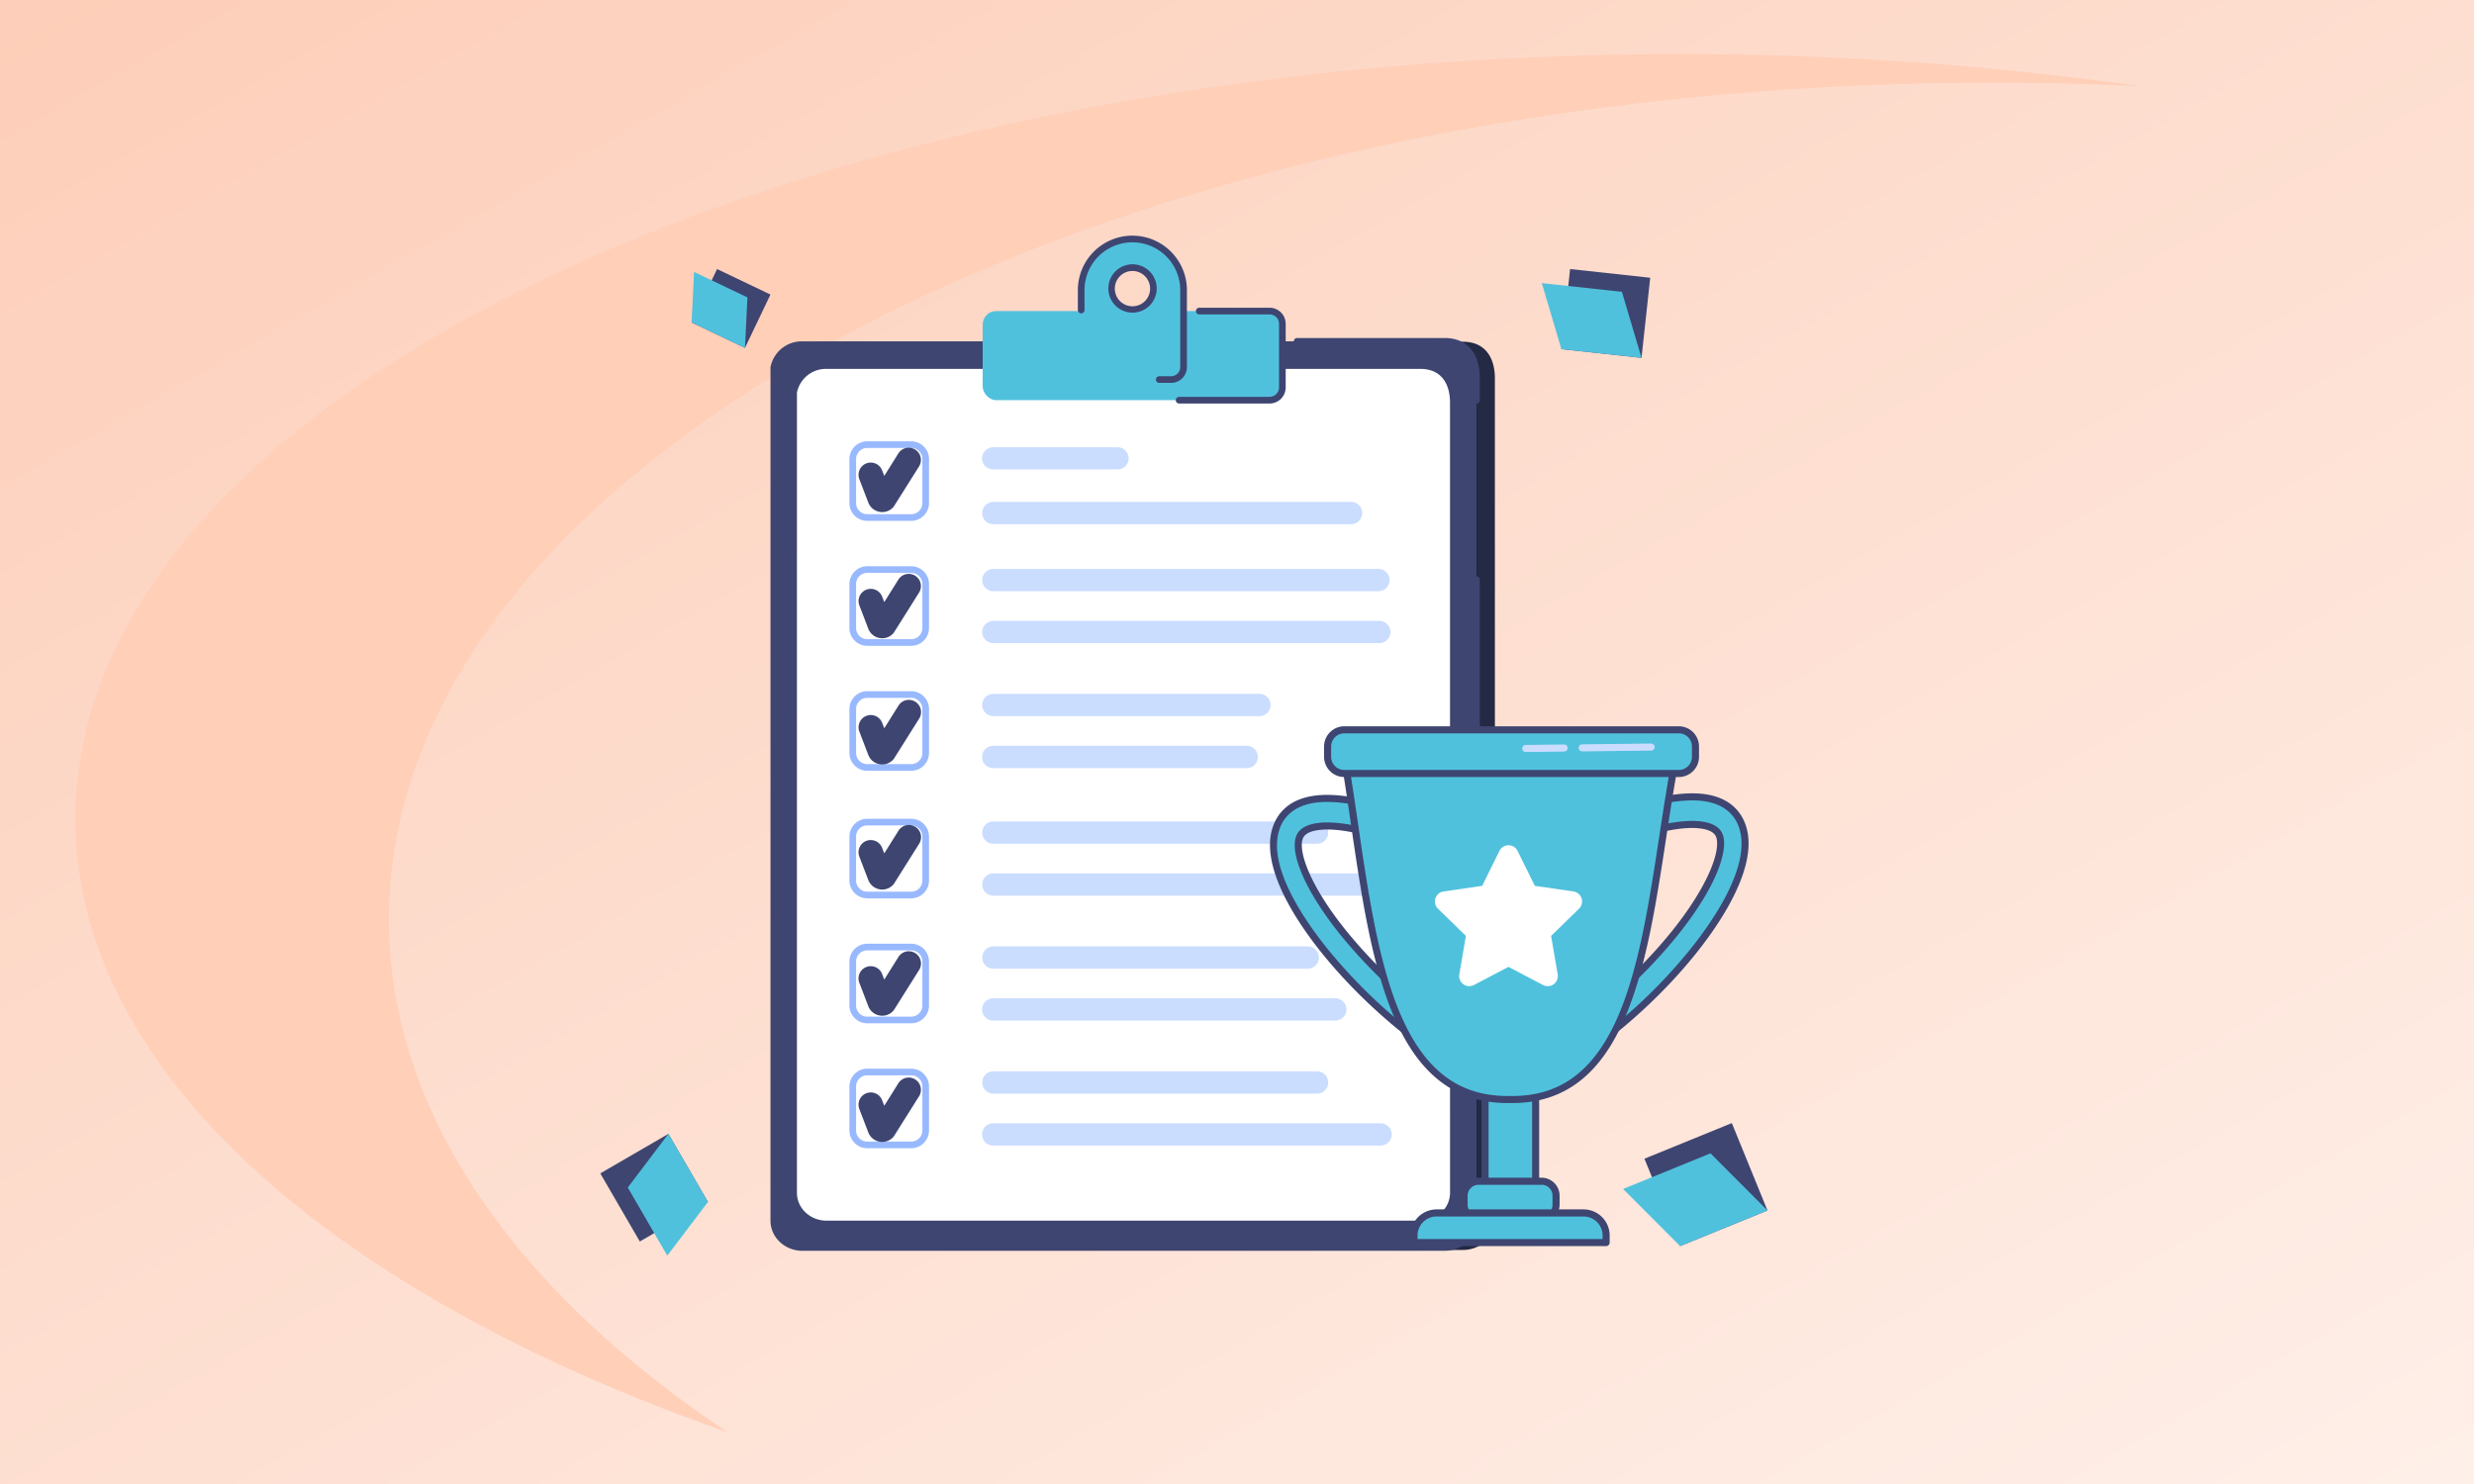<?xml version="1.0" encoding="utf-8"?>
<svg xmlns="http://www.w3.org/2000/svg" xmlns:xlink="http://www.w3.org/1999/xlink" width="1050" height="630" viewBox="0 0 1050 630">
  <rect x="0" y="0" width="1050" height="630" fill="#808080" stroke="none"/>
  <defs>
    <linearGradient id="linear-gradient" x1="1.473" y1="1.474" x2="-0.412" y2="-0.479" gradientUnits="objectBoundingBox">
      <stop offset="0" stop-color="#fff"/>
      <stop offset="1" stop-color="#fcbfa3"/>
    </linearGradient>
    <clipPath id="clip-blog-post-checklist">
      <rect width="1050" height="630"/>
    </clipPath>
  </defs>
  <g id="blog-post-checklist" clip-path="url(#clip-blog-post-checklist)">
    <rect width="1050" height="630" fill="#fff"/>
    <path id="Subtraction_10" data-name="Subtraction 10" d="M0,0H1050V630H0Z" fill="url(#linear-gradient)"/>
    <path id="Path_311" data-name="Path 311" d="M233.916,433.238c.207,106.89,109.118,201.462,276.807,260.05C420.814,633.411,367.16,557.98,367,475.929,366.61,280.316,670.2,121.144,1045.078,120.4q32.9-.059,65.023,1.5a1381.87,1381.87,0,0,0-198.052-13.615C537.175,109.032,233.563,254.51,233.916,433.238Z" transform="translate(-201.916 -85.289)" fill="#ffcfb8"/>
    <g id="Group_2757" data-name="Group 2757" transform="translate(-2310.556 -745.624)">
      <g id="Group_2743" data-name="Group 2743" transform="translate(2637.556 889.119)">
        <path id="Path_3590" data-name="Path 3590" d="M2659.459,1279h272.464c7.5,0,13.57-5.724,13.57-12.785l-.017-357.719c-.2-9.58-5.094-15.074-13.554-15.074H2659.458A13.53,13.53,0,0,0,2645.9,904.34l-.013,361.877C2645.889,1273.277,2651.965,1279,2659.459,1279Z" transform="translate(-2638.031 -891.843)" fill="#242944"/>
        <path id="Path_3591" data-name="Path 3591" d="M2651.128,1279.337h272.5c7.5,0,13.573-5.733,13.572-12.8l-.016-358.235c-.2-9.6-5.1-15.051-13.557-15.051H2651.121a13.542,13.542,0,0,0-13.556,10.94l-.01,362.347C2637.556,1273.6,2643.633,1279.337,2651.128,1279.337Z" transform="translate(-2637.556 -891.832)" fill="#3e4571"/>
        <path id="Path_3592" data-name="Path 3592" d="M2950.61,919.551a1.415,1.415,0,0,1-1.416-1.414l0-9.925c-.18-8.783-4.493-13.636-12.143-13.636h-62.529a1.415,1.415,0,1,1,0-2.829h62.529c9.3,0,14.758,5.99,14.972,16.436l0,9.954A1.414,1.414,0,0,1,2950.61,919.551Z" transform="translate(-2650.976 -891.747)" fill="#3e4571"/>
        <path id="Path_3593" data-name="Path 3593" d="M2955.213,1092.967a1.414,1.414,0,0,1-1.415-1.415l-.007-91.1a1.415,1.415,0,0,1,2.829,0l.007,91.1A1.415,1.415,0,0,1,2955.213,1092.967Z" transform="translate(-2655.573 -897.86)" fill="#3e4571"/>
      </g>
      <path id="Path_3594" data-name="Path 3594" d="M2662.011,1267.243H2914.1c6.934,0,12.555-5.3,12.555-11.845l-.016-335.825c-.181-8.877-4.713-13.924-12.541-13.924H2662.006a12.527,12.527,0,0,0-12.541,10.122l-.009,339.628C2649.456,1261.94,2655.076,1267.243,2662.011,1267.243Z" transform="translate(-0.678 -3.42)" fill="#fff"/>
      <g id="Group_2744" data-name="Group 2744" transform="translate(2727.352 987.148)">
        <path id="Path_3595" data-name="Path 3595" d="M2900.936,1005.161H2737.508a4.732,4.732,0,0,1,0-9.463h163.428a4.732,4.732,0,1,1,0,9.463Z" transform="translate(-2732.777 -995.698)" fill="#caddff"/>
        <path id="Path_3596" data-name="Path 3596" d="M2901.457,1028.539H2737.508a4.732,4.732,0,0,1,0-9.463h163.948a4.732,4.732,0,0,1,0,9.463Z" transform="translate(-2732.777 -997.03)" fill="#caddff"/>
      </g>
      <g id="Group_2745" data-name="Group 2745" transform="translate(2727.352 1040.191)">
        <path id="Path_3597" data-name="Path 3597" d="M2850.582,1061.409H2737.508a4.732,4.732,0,0,1,0-9.463h113.073a4.732,4.732,0,0,1,0,9.463Z" transform="translate(-2732.777 -1051.946)" fill="#caddff"/>
        <path id="Path_3598" data-name="Path 3598" d="M2845.109,1084.787h-107.6a4.731,4.731,0,1,1,0-9.462h107.6a4.731,4.731,0,1,1,0,9.462Z" transform="translate(-2732.777 -1053.278)" fill="#caddff"/>
      </g>
      <g id="Group_2746" data-name="Group 2746" transform="translate(2727.352 1094.352)">
        <path id="Path_3599" data-name="Path 3599" d="M2875.018,1118.843h-137.51a4.732,4.732,0,0,1,0-9.463h137.51a4.732,4.732,0,0,1,0,9.463Z" transform="translate(-2732.777 -1109.38)" fill="#caddff"/>
        <path id="Path_3600" data-name="Path 3600" d="M2901.924,1142.221H2737.508a4.732,4.732,0,0,1,0-9.463h164.416a4.732,4.732,0,1,1,0,9.463Z" transform="translate(-2732.777 -1110.712)" fill="#caddff"/>
      </g>
      <g id="Group_2747" data-name="Group 2747" transform="translate(2727.352 1200.439)">
        <path id="Path_3601" data-name="Path 3601" d="M2875.018,1231.339h-137.51a4.732,4.732,0,0,1,0-9.463h137.51a4.732,4.732,0,0,1,0,9.463Z" transform="translate(-2732.777 -1221.876)" fill="#caddff"/>
        <path id="Path_3602" data-name="Path 3602" d="M2901.924,1254.717H2737.508a4.731,4.731,0,1,1,0-9.462h164.416a4.731,4.731,0,1,1,0,9.462Z" transform="translate(-2732.777 -1223.208)" fill="#caddff"/>
      </g>
      <g id="Group_2748" data-name="Group 2748" transform="translate(2727.352 1147.396)">
        <path id="Path_3603" data-name="Path 3603" d="M2871.094,1175.091H2737.508a4.732,4.732,0,0,1,0-9.463h133.586a4.732,4.732,0,0,1,0,9.463Z" transform="translate(-2732.777 -1165.628)" fill="#caddff"/>
        <path id="Path_3604" data-name="Path 3604" d="M2882.7,1198.469H2737.508a4.731,4.731,0,1,1,0-9.462H2882.7a4.731,4.731,0,1,1,0,9.462Z" transform="translate(-2732.777 -1166.96)" fill="#caddff"/>
      </g>
      <path id="Path_3605" data-name="Path 3605" d="M2889.462,975H2737.508a4.732,4.732,0,0,1,0-9.463h151.953a4.732,4.732,0,0,1,0,9.463Z" transform="translate(-5.425 -6.832)" fill="#caddff"/>
      <path id="Path_3606" data-name="Path 3606" d="M2737.631,940.932H2790.3a4.7,4.7,0,0,1,0,9.4h-52.8a4.7,4.7,0,0,1-4.724-4.964A4.8,4.8,0,0,1,2737.631,940.932Z" transform="translate(-5.425 -5.43)" fill="#caddff"/>
      <g id="Group_2749" data-name="Group 2749" transform="translate(2671.061 932.966)">
        <path id="Path_3607" data-name="Path 3607" d="M2699.308,972.029h-18.66a7.572,7.572,0,0,1-7.563-7.564V945.806a7.572,7.572,0,0,1,7.563-7.563h18.66a7.572,7.572,0,0,1,7.563,7.563v18.659A7.572,7.572,0,0,1,2699.308,972.029Zm-18.66-30.957a4.739,4.739,0,0,0-4.734,4.734v18.659a4.739,4.739,0,0,0,4.734,4.735h18.66a4.74,4.74,0,0,0,4.734-4.735V945.806a4.74,4.74,0,0,0-4.734-4.734Z" transform="translate(-2673.085 -938.243)" fill="#99b9ff"/>
        <path id="Path_3608" data-name="Path 3608" d="M2687.237,968.456a6.335,6.335,0,0,1-5.962-4.192l-3.733-9.738a5.187,5.187,0,1,1,9.686-3.714l.879,2.293,6.009-9.592a5.187,5.187,0,0,1,8.791,5.507l-10.776,17.121A6.334,6.334,0,0,1,2687.237,968.456Z" transform="translate(-2673.319 -938.405)" fill="#3e4571"/>
      </g>
      <g id="Group_2750" data-name="Group 2750" transform="translate(2671.061 986.009)">
        <path id="Path_3609" data-name="Path 3609" d="M2699.308,1028.277h-18.66a7.572,7.572,0,0,1-7.563-7.564v-18.659a7.572,7.572,0,0,1,7.563-7.563h18.66a7.572,7.572,0,0,1,7.563,7.563v18.659A7.572,7.572,0,0,1,2699.308,1028.277Zm-18.66-30.957a4.739,4.739,0,0,0-4.734,4.734v18.659a4.739,4.739,0,0,0,4.734,4.735h18.66a4.74,4.74,0,0,0,4.734-4.735v-18.659a4.739,4.739,0,0,0-4.734-4.734Z" transform="translate(-2673.085 -994.491)" fill="#99b9ff"/>
        <path id="Path_3610" data-name="Path 3610" d="M2687.237,1025.262a6.336,6.336,0,0,1-5.962-4.191l-3.733-9.74a5.186,5.186,0,0,1,9.686-3.713l.88,2.293,6.008-9.591a5.187,5.187,0,0,1,8.791,5.507l-10.776,17.121A6.334,6.334,0,0,1,2687.237,1025.262Z" transform="translate(-2673.319 -994.685)" fill="#3e4571"/>
      </g>
      <g id="Group_2751" data-name="Group 2751" transform="translate(2671.061 1039.053)">
        <path id="Path_3611" data-name="Path 3611" d="M2699.308,1084.525h-18.66a7.572,7.572,0,0,1-7.563-7.564V1058.3a7.572,7.572,0,0,1,7.563-7.563h18.66a7.572,7.572,0,0,1,7.563,7.563v18.659A7.572,7.572,0,0,1,2699.308,1084.525Zm-18.66-30.957a4.739,4.739,0,0,0-4.734,4.734v18.659a4.739,4.739,0,0,0,4.734,4.735h18.66a4.74,4.74,0,0,0,4.734-4.735V1058.3a4.739,4.739,0,0,0-4.734-4.734Z" transform="translate(-2673.085 -1050.739)" fill="#99b9ff"/>
        <path id="Path_3612" data-name="Path 3612" d="M2687.237,1082.068a6.336,6.336,0,0,1-5.962-4.191l-3.733-9.74a5.186,5.186,0,1,1,9.686-3.713l.879,2.293,6.009-9.591a5.187,5.187,0,1,1,8.791,5.507l-10.778,17.122A6.336,6.336,0,0,1,2687.237,1082.068Z" transform="translate(-2673.319 -1050.964)" fill="#3e4571"/>
      </g>
      <g id="Group_2752" data-name="Group 2752" transform="translate(2671.061 1093.214)">
        <path id="Path_3613" data-name="Path 3613" d="M2699.308,1141.959h-18.66a7.572,7.572,0,0,1-7.563-7.564v-18.659a7.572,7.572,0,0,1,7.563-7.563h18.66a7.572,7.572,0,0,1,7.563,7.563v18.659A7.572,7.572,0,0,1,2699.308,1141.959ZM2680.648,1111a4.739,4.739,0,0,0-4.734,4.734v18.659a4.739,4.739,0,0,0,4.734,4.735h18.66a4.74,4.74,0,0,0,4.734-4.735v-18.659a4.74,4.74,0,0,0-4.734-4.734Z" transform="translate(-2673.085 -1108.173)" fill="#99b9ff"/>
        <path id="Path_3614" data-name="Path 3614" d="M2687.237,1138.386a6.335,6.335,0,0,1-5.962-4.192l-3.733-9.738a5.187,5.187,0,1,1,9.686-3.714l.879,2.293,6.009-9.591a5.187,5.187,0,1,1,8.791,5.507l-10.776,17.122A6.336,6.336,0,0,1,2687.237,1138.386Z" transform="translate(-2673.319 -1108.335)" fill="#3e4571"/>
      </g>
      <g id="Group_2753" data-name="Group 2753" transform="translate(2671.061 1146.258)">
        <path id="Path_3615" data-name="Path 3615" d="M2699.308,1198.207h-18.66a7.572,7.572,0,0,1-7.563-7.564v-18.658a7.572,7.572,0,0,1,7.563-7.564h18.66a7.572,7.572,0,0,1,7.563,7.564v18.658A7.572,7.572,0,0,1,2699.308,1198.207Zm-18.66-30.957a4.739,4.739,0,0,0-4.734,4.735v18.658a4.74,4.74,0,0,0,4.734,4.735h18.66a4.74,4.74,0,0,0,4.734-4.735v-18.658a4.74,4.74,0,0,0-4.734-4.735Z" transform="translate(-2673.085 -1164.421)" fill="#99b9ff"/>
        <path id="Path_3616" data-name="Path 3616" d="M2687.237,1195.192a6.335,6.335,0,0,1-5.962-4.191l-3.733-9.74a5.187,5.187,0,1,1,9.686-3.713l.88,2.293,6.008-9.59a5.186,5.186,0,0,1,8.791,5.506l-10.776,17.121A6.334,6.334,0,0,1,2687.237,1195.192Z" transform="translate(-2673.319 -1164.615)" fill="#3e4571"/>
      </g>
      <g id="Group_2754" data-name="Group 2754" transform="translate(2671.061 1199.301)">
        <path id="Path_3617" data-name="Path 3617" d="M2699.308,1254.455h-18.66a7.572,7.572,0,0,1-7.563-7.564v-18.658a7.572,7.572,0,0,1,7.563-7.564h18.66a7.572,7.572,0,0,1,7.563,7.564v18.658A7.572,7.572,0,0,1,2699.308,1254.455Zm-18.66-30.957a4.74,4.74,0,0,0-4.734,4.735v18.658a4.74,4.74,0,0,0,4.734,4.735h18.66a4.74,4.74,0,0,0,4.734-4.735v-18.658a4.74,4.74,0,0,0-4.734-4.735Z" transform="translate(-2673.085 -1220.669)" fill="#99b9ff"/>
        <path id="Path_3618" data-name="Path 3618" d="M2687.237,1252a6.335,6.335,0,0,1-5.962-4.191l-3.733-9.739a5.187,5.187,0,1,1,9.686-3.714l.879,2.293,6.009-9.591a5.187,5.187,0,0,1,8.791,5.507l-10.778,17.122A6.334,6.334,0,0,1,2687.237,1252Z" transform="translate(-2673.319 -1220.894)" fill="#3e4571"/>
      </g>
      <g id="Group_2756" data-name="Group 2756" transform="translate(2727.621 845.624)">
        <rect id="Rectangle_26801" data-name="Rectangle 26801" width="127.185" height="37.831" rx="5.754" transform="translate(0 32.056)" fill="#50c1dd"/>
        <path id="Path_3619" data-name="Path 3619" d="M2859.771,918.776h-38.427a1.415,1.415,0,0,1,0-2.829h38.427a4.016,4.016,0,0,0,4.011-4.011V884.957a4.016,4.016,0,0,0-4.011-4.011h-29.81a1.415,1.415,0,1,1,0-2.829h29.81a6.848,6.848,0,0,1,6.841,6.84v26.979A6.847,6.847,0,0,1,2859.771,918.776Z" transform="translate(-2738.011 -847.475)" fill="#3e4571"/>
        <g id="Group_2755" data-name="Group 2755" transform="translate(41.8 1.415)">
          <path id="Path_3620" data-name="Path 3620" d="M2799.115,847.124a21.734,21.734,0,0,0-21.727,21.775v32.636a5.311,5.311,0,0,0,5.311,5.312h32.832a5.312,5.312,0,0,0,5.312-5.312V868.9A21.735,21.735,0,0,0,2799.115,847.124Zm1.215,29.825a8.848,8.848,0,1,1,7.624-7.623A8.852,8.852,0,0,1,2800.33,876.949Z" transform="translate(-2777.388 -847.124)" fill="#50c1dd"/>
        </g>
        <path id="Path_3621" data-name="Path 3621" d="M2815.446,908.177h-5.05a1.415,1.415,0,0,1,0-2.829h5.05a3.9,3.9,0,0,0,3.9-3.9V868.814a20.313,20.313,0,1,0-40.626,0v8.457a1.415,1.415,0,0,1-2.829,0v-8.457a23.142,23.142,0,1,1,46.285,0V901.45A6.735,6.735,0,0,1,2815.446,908.177Zm-16.35-29.826a10.265,10.265,0,0,1-10.178-11.588,10.263,10.263,0,1,1,11.5,11.5A10.641,10.641,0,0,1,2799.1,878.351Zm1.15-1.487h0Zm-1.159-16.2a7.746,7.746,0,0,0-.965.06,7.491,7.491,0,1,0,.965-.06Z" transform="translate(-2735.502 -845.624)" fill="#3e4571"/>
      </g>
    </g>
    <g id="Group_2765" data-name="Group 2765" transform="translate(1127.51 235.08)">
      <g id="Group_2758" data-name="Group 2758">
        <rect id="Rectangle_26802" data-name="Rectangle 26802" width="21.47" height="57.249" transform="translate(-497.237 224.328)" fill="#50c1dd"/>
        <path id="Path_3622" data-name="Path 3622" d="M-475.767,283.077h-21.47a1.5,1.5,0,0,1-1.5-1.5V224.328a1.5,1.5,0,0,1,1.5-1.5h21.47a1.5,1.5,0,0,1,1.5,1.5v57.249A1.5,1.5,0,0,1-475.767,283.077Zm-19.97-3h18.47V225.828h-18.47Z" fill="#3e4571"/>
      </g>
      <g id="Group_2759" data-name="Group 2759">
        <rect id="Rectangle_26803" data-name="Rectangle 26803" width="39.033" height="16.047" rx="6.122" transform="translate(-506.129 266.398)" fill="#50c1dd"/>
        <path id="Path_3623" data-name="Path 3623" d="M-473.218,283.945h-26.789a7.632,7.632,0,0,1-7.622-7.623v-3.8a7.631,7.631,0,0,1,7.622-7.622h26.789a7.63,7.63,0,0,1,7.622,7.622v3.8A7.631,7.631,0,0,1-473.218,283.945ZM-500.007,267.9a4.627,4.627,0,0,0-4.622,4.622v3.8a4.628,4.628,0,0,0,4.622,4.623h26.789a4.628,4.628,0,0,0,4.622-4.623v-3.8a4.627,4.627,0,0,0-4.622-4.622Z" fill="#3e4571"/>
      </g>
      <g id="Group_2760" data-name="Group 2760">
        <path id="Rectangle_26804" data-name="Rectangle 26804" d="M9.6,0H71.939a9.6,9.6,0,0,1,9.6,9.6v2.98a0,0,0,0,1,0,0H0a0,0,0,0,1,0,0V9.6A9.6,9.6,0,0,1,9.6,0Z" transform="translate(-527.382 279.842)" fill="#50c1dd"/>
        <path id="Path_3624" data-name="Path 3624" d="M-445.846,293.92h-81.536a1.5,1.5,0,0,1-1.5-1.5v-2.98a11.11,11.11,0,0,1,11.1-11.1h62.342a11.11,11.11,0,0,1,11.1,11.1v2.98A1.5,1.5,0,0,1-445.846,293.92Zm-80.036-3h78.536v-1.48a8.107,8.107,0,0,0-8.1-8.1h-62.342a8.107,8.107,0,0,0-8.1,8.1Z" fill="#3e4571"/>
      </g>
      <g id="Group_2761" data-name="Group 2761">
        <path id="Path_3625" data-name="Path 3625" d="M-503.08,221.533c-22.524-12.649-45.044-31.738-61.785-52.372-10.279-12.67-26.675-36.378-20.989-52.807,1.641-4.743,5.817-10.7,16.389-12.152,7.675-1.053,18.05.4,30.843,4.321l-2.79,11.29c-11.462-3.512-20.469-4.854-26.766-3.989-4.335.594-6.98,2.19-7.863,4.741-2.095,6.054,2.961,21,18.98,40.746a213.119,213.119,0,0,0,58.717,49.766Z" fill="#50c1dd"/>
        <path id="Path_3626" data-name="Path 3626" d="M-503.08,223.033a1.5,1.5,0,0,1-.734-.192c-22.683-12.739-45.359-31.959-62.216-52.735-10.475-12.911-27.165-37.127-21.242-54.243,1.779-5.14,6.277-11.594,17.6-13.147,7.891-1.084,18.484.389,31.485,4.373a1.5,1.5,0,0,1,1.017,1.794l-2.79,11.29a1.5,1.5,0,0,1-.716.945,1.507,1.507,0,0,1-1.18.129c-11.251-3.447-20.039-4.77-26.122-3.937-3.73.511-5.967,1.772-6.65,3.745-1.9,5.479,3.156,20.118,18.728,39.311a211.566,211.566,0,0,0,58.286,49.4,1.5,1.5,0,0,1,.632,1.927l-4.735,10.456a1.5,1.5,0,0,1-.9.806A1.5,1.5,0,0,1-503.08,223.033Zm-61.171-117.665a36.942,36.942,0,0,0-5.01.32c-9.818,1.347-13.672,6.81-15.176,11.156-5.449,15.744,10.654,38.944,20.737,51.372a223.247,223.247,0,0,0,59.932,51.2l3.492-7.71a215.191,215.191,0,0,1-57.95-49.45c-14.406-17.757-21.955-34.314-19.233-42.183,1.083-3.129,4.137-5.059,9.077-5.736,6.232-.857,14.937.35,25.892,3.585l2.07-8.376C-549.792,106.767-557.777,105.368-564.251,105.368Z" fill="#3e4571"/>
      </g>
      <g id="Group_2762" data-name="Group 2762">
        <path id="Path_3627" data-name="Path 3627" d="M-469.47,220.882c22.159-12.649,44.314-31.738,60.783-52.372,10.113-12.67,26.243-36.378,20.65-52.807-1.615-4.743-5.723-10.7-16.124-12.152-7.551-1.053-17.757.4-30.343,4.321l2.745,11.29c11.276-3.512,20.137-4.854,26.332-3.989,4.265.6,6.867,2.19,7.736,4.741,2.061,6.054-2.913,21-18.673,40.746-15.647,19.6-36.7,37.743-57.765,49.766Z" fill="#50c1dd"/>
        <path id="Path_3628" data-name="Path 3628" d="M-469.47,222.382a1.468,1.468,0,0,1-.467-.075,1.5,1.5,0,0,1-.9-.815l-4.659-10.455a1.5,1.5,0,0,1,.626-1.913c20.9-11.933,41.8-29.939,57.337-49.4,15.323-19.2,20.292-33.844,18.425-39.328-.671-1.971-2.866-3.228-6.523-3.738-5.976-.835-14.615.49-25.679,3.935a1.5,1.5,0,0,1-1.186-.127,1.5,1.5,0,0,1-.718-.95l-2.744-11.291a1.5,1.5,0,0,1,1.011-1.786c12.8-3.987,23.226-5.459,31-4.375,11.156,1.556,15.586,8.012,17.337,13.154,5.824,17.106-10.593,41.317-20.9,54.226-16.582,20.776-38.893,40-61.212,52.74A1.5,1.5,0,0,1-469.47,222.382Zm-2.738-11.331,3.43,7.7a220.631,220.631,0,0,0,58.919-51.177c9.922-12.43,25.765-35.634,20.4-51.388-1.48-4.344-5.268-9.8-14.911-11.149-7.061-.986-16.592.312-28.344,3.854l2.035,8.372c10.768-3.229,19.327-4.43,25.458-3.576,4.871.68,7.882,2.612,8.948,5.743,2.032,5.97-1.7,20.595-18.92,42.166A212.637,212.637,0,0,1-472.208,211.051Z" fill="#3e4571"/>
      </g>
      <g id="Group_2763" data-name="Group 2763">
        <path id="Path_3629" data-name="Path 3629" d="M-486.451,231.7c57.31.637,57.931-80.779,70.259-145.635l-140.953-.522C-545.752,152.271-543.674,232.782-486.451,231.7Z" fill="#50c1dd"/>
        <path id="Path_3630" data-name="Path 3630" d="M-487.588,233.21c-49.25,0-58.012-59.95-66.491-117.943-1.426-9.757-2.9-19.845-4.545-29.471a1.5,1.5,0,0,1,.334-1.222,1.5,1.5,0,0,1,1.145-.53h.005l140.954.522a1.5,1.5,0,0,1,1.152.545,1.5,1.5,0,0,1,.316,1.235c-2.1,11.036-3.886,22.756-5.617,34.091C-428.8,175.88-437.55,233.2-485.784,233.2c-.219,0-.441,0-.662,0C-486.829,233.207-487.209,233.21-487.588,233.21ZM-555.369,87.05c1.531,9.125,2.916,18.6,4.258,27.783,4.212,28.807,8.568,58.595,17.834,80.346,10.352,24.3,25.227,35.418,46.8,35.021h.045c20.964.255,35.416-10.446,45.54-33.609,9.068-20.746,13.4-49.144,17.594-76.606,1.642-10.757,3.338-21.861,5.3-32.425Z" fill="#3e4571"/>
      </g>
      <g id="Group_2764" data-name="Group 2764">
        <rect id="Rectangle_26805" data-name="Rectangle 26805" width="156.125" height="18.54" rx="7.073" transform="translate(-564.051 74.748)" fill="#50c1dd"/>
        <path id="Path_3631" data-name="Path 3631" d="M-415,94.788H-556.978a8.583,8.583,0,0,1-8.573-8.573V81.821a8.583,8.583,0,0,1,8.573-8.573H-415a8.582,8.582,0,0,1,8.573,8.573v4.394A8.582,8.582,0,0,1-415,94.788Zm-141.979-18.54a5.579,5.579,0,0,0-5.573,5.573v4.394a5.579,5.579,0,0,0,5.573,5.573H-415a5.579,5.579,0,0,0,5.573-5.573V81.821A5.579,5.579,0,0,0-415,76.248Z" fill="#3e4571"/>
      </g>
      <path id="Path_3632" data-name="Path 3632" d="M-456,83.9a1.5,1.5,0,0,1-1.5-1.483,1.5,1.5,0,0,1,1.483-1.517l29.236-.326h.017a1.5,1.5,0,0,1,1.5,1.483,1.5,1.5,0,0,1-1.483,1.517l-29.236.326Z" fill="#caddff"/>
      <path id="Path_3633" data-name="Path 3633" d="M-479.946,84.164a1.5,1.5,0,0,1-1.5-1.484,1.5,1.5,0,0,1,1.483-1.516l16.284-.182h.017a1.5,1.5,0,0,1,1.5,1.484,1.5,1.5,0,0,1-1.483,1.516l-16.284.182Z" fill="#caddff"/>
    </g>
    <path id="Path_3634" data-name="Path 3634" d="M-190.575,167.75l-16.378-2.379-7.324-14.841a4.293,4.293,0,0,0-7.7,0l-7.324,14.841-16.378,2.379a4.293,4.293,0,0,0-2.379,7.322l11.851,11.552-2.8,16.312a4.293,4.293,0,0,0,6.228,4.526l14.649-7.7,14.649,7.7a4.293,4.293,0,0,0,6.228-4.526l-2.8-16.312,11.851-11.552A4.293,4.293,0,0,0-190.575,167.75Z" transform="translate(858.359 210.7)" fill="#fff"/>
    <g id="Group_2768" data-name="Group 2768" transform="translate(-391.549 -67.507) rotate(-19)">
      <rect id="Rectangle_26808" data-name="Rectangle 26808" width="33.429" height="33.429" transform="translate(426.953 745.242) rotate(-11.122)" fill="#3e4571"/>
      <path id="Path_3637" data-name="Path 3637" d="M468.781,738.794l6.448,32.8L451.5,787.52l-6.448-32.8Z" transform="translate(-9.027 0)" fill="#50c1dd"/>
    </g>
    <g id="Group_2767" data-name="Group 2767" transform="translate(166.053 -579.508)">
      <rect id="Rectangle_26807" data-name="Rectangle 26807" width="34.206" height="34.206" transform="translate(496.623 727.731) rotate(-83.797)" fill="#3e4571"/>
      <path id="Path_3636" data-name="Path 3636" d="M530.628,739.732l-34.006-3.7L488.3,708l34.006,3.7Z" transform="translate(0 -8.304)" fill="#50c1dd"/>
    </g>
    <g id="Group_2766" data-name="Group 2766" transform="translate(-172.592 -699.751)">
      <rect id="Rectangle_26806" data-name="Rectangle 26806" width="25.108" height="25.108" transform="matrix(0.431, -0.902, 0.902, 0.431, 466.111, 836.622)" fill="#3e4571"/>
      <path id="Path_3635" data-name="Path 3635" d="M488.765,850.187,466.112,839.36l1.05-21.44,22.653,10.827Z" transform="translate(0 -2.738)" fill="#50c1dd"/>
    </g>
    <g id="Group_2769" data-name="Group 2769" transform="translate(169.959 -282.751)">
      <rect id="Rectangle_26809" data-name="Rectangle 26809" width="40.058" height="40.058" transform="translate(527.962 774.66) rotate(-22.19)" fill="#3e4571"/>
      <path id="Path_3638" data-name="Path 3638" d="M580.182,810,543.091,825.13,518.9,800.884l37.091-15.129Z" transform="translate(0 -13.379)" fill="#50c1dd"/>
    </g>
  </g>
</svg>
